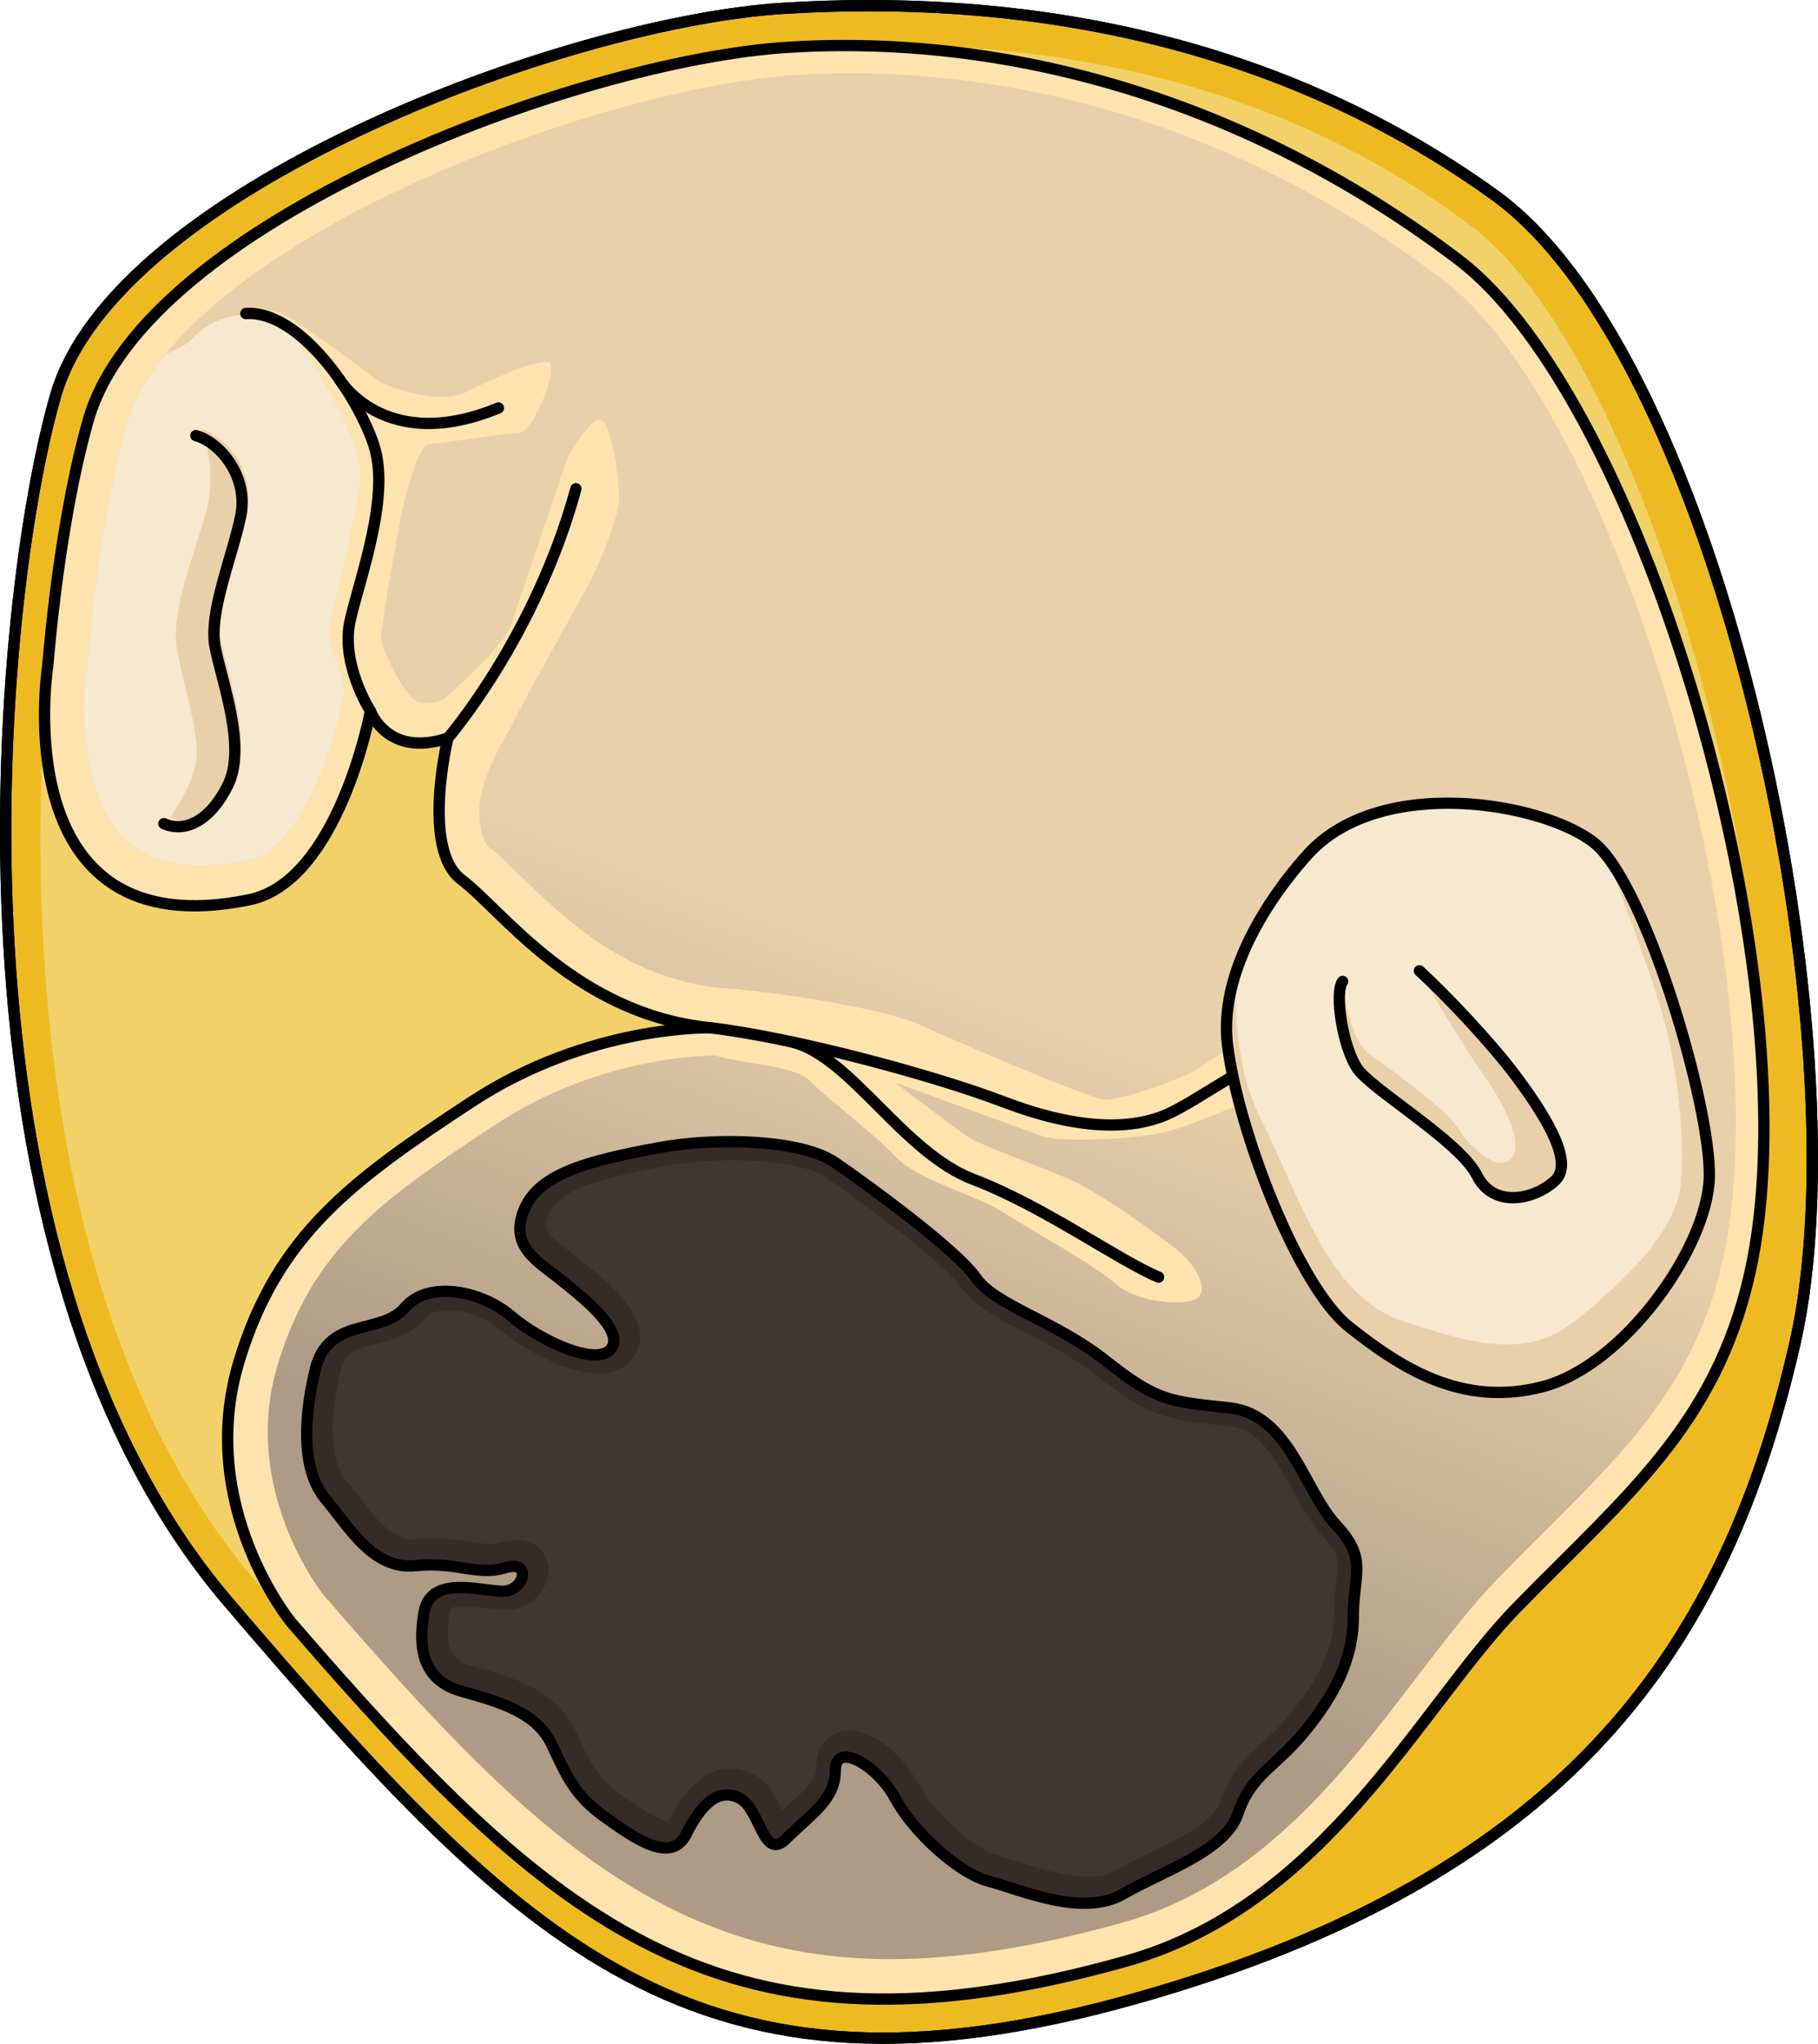 <?xml version="1.0" encoding="utf-8"?>
<!-- Generator: Adobe Illustrator 26.5.0, SVG Export Plug-In . SVG Version: 6.00 Build 0)  -->
<svg version="1.1" id="Camada_1" xmlns="http://www.w3.org/2000/svg" xmlns:xlink="http://www.w3.org/1999/xlink" x="0px" y="0px"
	 width="161.02px" height="180.971px" viewBox="0 0 161.02 180.971" enable-background="new 0 0 161.02 180.971"
	 xml:space="preserve">
<g>
	<path fill="#EDBB21" stroke="#000000" stroke-linecap="round" stroke-linejoin="round" stroke-miterlimit="10" d="M69.458,0.732
		C49.985,1.925,10.173,16.864,4.93,35.013c-5.243,18.148-10.889,76.223,15.325,106.874s41.54,45.976,80.256,35.087
		c38.717-10.889,52.429-31.457,58.478-58.075c6.049-26.618-6.453-87.112-26.618-101.631C112.207,2.749,89.219-0.478,69.458,0.732z"
		/>
	<path fill="none" stroke="#000000" stroke-linecap="round" stroke-linejoin="round" stroke-miterlimit="10" d="M69.458,0.732
		C49.985,1.925,10.173,16.864,4.93,35.013c-5.243,18.148-10.889,76.223,15.325,106.874s41.54,45.976,80.256,35.087
		c38.717-10.889,52.429-31.457,58.478-58.075c6.049-26.618-6.453-87.112-26.618-101.631C112.207,2.749,89.219-0.478,69.458,0.732z"
		/>
	<path fill="#F3D169" d="M69.882,4.182C51.158,5.329,12.876,19.694,7.835,37.145c-5.041,17.451-10.47,73.294,14.736,102.766
		c25.207,29.473,39.943,44.209,77.172,33.738c17.728-4.986,26.021-22.529,34.646-31.359c9.486-9.713,17.521-16.034,20.568-29.441
		c5.817-25.595-8.066-80.256-24.578-92.767C111.335,5.653,88.884,3.019,69.882,4.182z"/>
	<g>
		<path fill="#FFE3AE" d="M25.806,143.675c23.298,26.944,38.329,39.99,73.937,29.975c17.728-4.986,26.021-22.529,34.646-31.359
			c9.486-9.713,17.521-16.034,20.568-29.441c5.817-25.595-9.278-77.348-25.79-89.859C110.123,8.561,88.884,3.019,69.882,4.182
			C51.158,5.329,12.876,19.694,7.835,37.145C6.442,41.967,5.019,49.721,4.221,59.04c0,0-3.928,25.106,17.849,20.631
			c7.938-1.631,10.739-16.706,10.739-16.706s1.492,4.176,6.861,2.386c0,0-2.387,9.845,1.193,12.529
			c3.58,2.685,10.143,11.933,22.076,13.126c0,0-10.739-0.298-21.181,6.563c-10.441,6.861-17.177,11.703-20.584,22.97
			C17.298,133.368,25.806,143.675,25.806,143.675z"/>
		<linearGradient id="SVGID_1_" gradientUnits="userSpaceOnUse" x1="59.338" y1="134.798" x2="78.535" y2="83.943">
			<stop  offset="0" style="stop-color:#AD9B86"/>
			<stop  offset="0.999" style="stop-color:#E8D0AA"/>
		</linearGradient>
		<path fill="url(#SVGID_1_)" d="M148.093,63.305c-5.279-18.286-13.02-33.024-20.198-38.464
			c-20.016-15.166-39.624-18.35-52.55-18.35c-1.58,0-3.175,0.049-4.739,0.145c-9.401,0.576-23.489,4.629-35.058,10.086
			c-13.47,6.354-22.323,13.904-24.291,20.716C9.739,42.694,8.46,50.464,7.751,58.755L7.742,58.86l-0.017,0.104
			c-0.424,2.708-0.742,10.648,2.819,14.81c1.665,1.946,4.026,2.892,7.221,2.892c1.288,0,2.715-0.159,4.242-0.473
			c4.843-0.995,7.755-10.92,8.394-14.315c0.529-2.241-1.632-4.295-1.2-6.456c0.432-2.161,3.134-12.103,2.701-14.481
			c-0.432-2.377-4.106-8.969-5.187-10.374c-1.081-1.405-3.674-2.81-2.594-3.026c1.081-0.216,8.321,5.403,9.186,6.052
			c0.865,0.648,5.619,2.377,8.105,1.081c2.485-1.297,6.051-2.81,7.132-2.594c1.081,0.216-1.297,6.268-2.594,6.268
			c-1.297,0-7.24,0.973-7.997,0.973c-0.756,0-1.837,3.782-2.269,5.619c-0.432,1.837-1.945,10.59-1.945,11.455
			c0,0.865,1.566,4.151,2.404,4.939c0.149,0.14,0.211,0.255,0.216,0.35c0.234,0.29,0.642,0.575,1.358,0.575
			c0.443,0,0.963-0.099,1.544-0.292c1.502-1.358,5.392-4.924,5.933-6.437c0.54-1.513,4.755-14.156,4.971-14.697
			c0.216-0.54,2.593-4.971,3.458-3.242c0.864,1.729,1.297,5.727,1.189,6.916c-0.108,1.189-1.297,4.647-2.81,7.456
			c-1.513,2.81-6.268,11.239-6.592,12.103c-0.234,0.625-2.65,4.087-2.981,7.362c0.007,0.979,0.092,1.826,0.249,2.459
			c0.129,0.366,0.29,0.723,0.525,1.054c0.928,0.696,1.915,1.655,3.059,2.766c3.666,3.562,9.207,8.944,17.517,9.775
			c3.352,0.143,14.158,1.656,17.725,3.277c3.566,1.621,14.697,6.376,16.209,6.592c1.513,0.216,7.781-2.161,8.537-2.81
			c0.756-0.648,6.592-4.106,8.645-4.539c2.053-0.432,3.674,3.458,0.973,4.971c-2.702,1.513-10.05,4.539-12.319,5.187
			c-2.269,0.648-9.401,1.081-11.239,0.432c-1.837-0.649-13.076-4.755-13.076-4.755s5.187,3.89,6.376,4.755
			c1.189,0.864,7.564,3.026,9.942,4.215c2.377,1.189,8.321,5.403,9.293,6.376c0.973,0.973,2.161,2.81,1.297,3.674
			c-0.865,0.865-5.403,0.54-7.349-1.189c-1.945-1.729-7.348-4.647-9.834-6.268c-2.485-1.621-7.564-2.81-9.618-4.971
			s-6.268-5.295-7.564-6.7c-1.297-1.405-6.588-1.609-8.373-2.263l-0.125-0.001c-1.033,0-10.353,0.171-19.333,6.072
			c-10.29,6.763-16.263,11.087-19.359,21.331c-3.347,11.068,4.003,20.272,4.027,20.305c16.869,19.51,29.478,32.298,50.227,32.3
			c0.002,0,0.003,0,0.004,0c6.102,0,12.848-1.063,20.624-3.251c12.003-3.376,19.443-13.112,26.008-21.704
			c2.5-3.271,4.861-6.361,7.305-8.863c1.33-1.362,2.632-2.657,3.896-3.915c7.522-7.487,13.464-13.401,15.894-24.095
			C155.147,100.315,153.43,81.792,148.093,63.305z M21.852,45.205c-0.755,3.587-2.832,8.496-2.266,11.517
			c0.566,3.021,2.832,8.874,1.133,12.272c-1.699,3.398-3.965,4.154-5.664,3.398c0,0,2.476-3.248,2.368-5.949
			c-0.108-2.702-1.081-5.403-1.729-8.861c-0.649-3.458,1.621-8.645,2.594-12.427c0.973-3.782-0.4-7.124-0.4-7.124
			C19.964,38.597,22.607,41.618,21.852,45.205z"/>
		<path fill="#F7E8D0" d="M17.765,76.664c1.288,0,2.715-0.159,4.242-0.473c4.843-0.995,7.755-10.92,8.393-14.315
			c0.53-2.242-1.632-4.295-1.199-6.456c0.432-2.161,3.134-12.103,2.701-14.481c-0.432-2.377-4.106-8.969-5.187-10.374
			c-0.47-0.611-1.227-1.223-1.843-1.736c-4.01-2.209-6.959,0.16-7.844,1.155c-0.548,0.617-1.429,0.939-2.352,1.375
			c-1.679,2.057-2.849,4.099-3.42,6.078C9.739,42.694,8.46,50.464,7.75,58.755L7.742,58.86l-0.017,0.104
			c-0.424,2.708-0.742,10.647,2.819,14.809C12.209,75.719,14.571,76.664,17.765,76.664z"/>
		<path fill="#E8D0AA" d="M15.693,57.582c-0.648-3.458,1.621-8.645,2.593-12.427c0.973-3.782-0.4-7.124-0.4-7.124
			c2.077,0.566,4.72,3.587,3.965,7.174c-0.755,3.587-2.832,8.496-2.266,11.517c0.566,3.021,2.832,8.873,1.133,12.272
			c-1.699,3.398-3.965,4.154-5.664,3.398c0,0,2.476-3.247,2.367-5.949C17.314,63.741,16.342,61.04,15.693,57.582z"/>
		<path fill="none" stroke="#000000" stroke-linecap="round" stroke-linejoin="round" stroke-miterlimit="10" d="M25.806,143.675
			c23.298,26.944,38.329,39.99,73.937,29.975c17.728-4.986,26.021-22.529,34.646-31.359c9.486-9.713,17.521-16.034,20.568-29.441
			c5.817-25.595-9.278-77.348-25.79-89.859C110.123,8.561,88.884,3.019,69.882,4.182C51.158,5.329,12.876,19.694,7.835,37.145
			C6.442,41.967,5.019,49.721,4.221,59.04c0,0-3.928,25.106,17.849,20.631c7.938-1.631,10.739-16.706,10.739-16.706
			s1.492,4.176,6.861,2.386c0,0-2.387,9.845,1.193,12.529c3.58,2.685,10.143,11.933,22.076,13.126c0,0-10.739-0.298-21.181,6.563
			c-10.441,6.861-17.177,11.703-20.584,22.97C17.298,133.368,25.806,143.675,25.806,143.675z"/>
		<path fill="none" stroke="#000000" stroke-linecap="round" stroke-linejoin="round" stroke-miterlimit="10" d="M62.94,91.006
			c7.458,0.895,19.689,4.176,25.954,6.563c6.265,2.387,11.336,2.685,14.916,0.895c3.58-1.79,8.651-5.966,14.618-6.861"/>
		<path fill="none" stroke="#000000" stroke-linecap="round" stroke-linejoin="round" stroke-miterlimit="10" d="M39.671,65.351
			c0,0,7.756-8.949,11.336-22.075"/>
		<path fill="none" stroke="#000000" stroke-linecap="round" stroke-linejoin="round" stroke-miterlimit="10" d="M32.81,62.965
			c0,0-2.685-4.176-1.79-8.055c0.895-3.878,3.58-11.038,2.088-15.513c-1.492-4.475-6.563-11.933-11.336-11.634"/>
		<path fill="none" stroke="#000000" stroke-linecap="round" stroke-linejoin="round" stroke-miterlimit="10" d="M30.032,33.545
			c0,0,3.971,6.766,14.114,2.581"/>
		<path fill="none" stroke="#000000" stroke-linecap="round" stroke-linejoin="round" stroke-miterlimit="10" d="M70.089,92.25
			c5.213,1.211,9.855,9.794,16.12,12.181c6.265,2.386,12.828,7.16,16.408,8.651"/>
		<path fill="#F7E8D0" d="M115.899,75.576c-1.775,1.931-8.118,9.44-7.174,16.992c0.944,7.552,6.23,21.334,10.761,24.921
			c4.531,3.587,10.006,7.174,17.181,5.286c7.174-1.888,14.537-12.272,14.726-18.502c0.189-6.23-5.664-26.054-10.195-29.641
			C136.667,71.045,122.319,68.59,115.899,75.576z"/>
		<path fill="#E8D0AA" d="M136.667,122.775c7.174-1.888,14.537-12.272,14.726-18.502c0.173-5.716-4.739-22.865-9.05-28.429
			c1.666,4.446,3.656,9.881,4.563,12.827c1.705,5.542,2.273,11.51,1.989,15.915c-0.284,4.405-5.115,8.952-9.378,12.362
			c-4.263,3.41-8.952,2.131-15.347,0c-6.395-2.132-8.81-10.373-12.647-18.189c-1.827-3.722-2.203-8.506-2.096-12.498
			c-0.639,2.015-0.972,4.155-0.703,6.305c0.944,7.552,6.23,21.335,10.761,24.922C124.018,121.076,129.493,124.663,136.667,122.775z"
			/>
		<path fill="#E8D0AA" d="M125.717,85.96c2.266,2.077,6.23,6.23,8.496,9.251c2.266,3.021,5.286,7.552,3.587,9.251
			c-1.699,1.699-5.475,2.643-6.986-0.378c-1.51-3.021-9.251-7.552-10.573-9.44c-1.322-1.888-2.077-6.797-1.322-7.741
			c0,0,0.42,5.178,2.551,6.599c2.132,1.421,6.821,4.973,7.673,6.394c0.853,1.421,3.268,3.837,4.547,2.842
			c1.279-0.995,0.142-4.121-2.273-7.531C129.003,91.798,125.717,85.96,125.717,85.96z"/>
		<path fill="none" stroke="#000000" stroke-linecap="round" stroke-linejoin="round" stroke-miterlimit="10" d="M17.347,38.571
			c2.077,0.566,4.72,3.587,3.965,7.174s-2.832,8.496-2.266,11.517c0.566,3.021,2.832,8.874,1.133,12.272
			c-1.699,3.398-3.965,4.154-5.664,3.398"/>
		<path fill="none" stroke="#000000" stroke-linecap="round" stroke-linejoin="round" stroke-miterlimit="10" d="M125.717,85.96
			c2.266,2.077,6.23,6.23,8.496,9.251c2.266,3.021,5.286,7.552,3.587,9.251c-1.699,1.699-5.475,2.643-6.986-0.378
			c-1.51-3.021-9.251-7.552-10.573-9.44c-1.322-1.888-2.077-6.797-1.322-7.741"/>
		<path fill="none" stroke="#000000" stroke-linecap="round" stroke-linejoin="round" stroke-miterlimit="10" d="M115.899,75.576
			c-1.775,1.931-8.118,9.44-7.174,16.992c0.944,7.552,6.23,21.334,10.761,24.921c4.531,3.587,10.006,7.174,17.181,5.286
			c7.174-1.888,14.537-12.272,14.726-18.502c0.189-6.23-5.664-26.054-10.195-29.641C136.667,71.045,122.319,68.59,115.899,75.576z"
			/>
		<path fill="#352D25" d="M58.316,101.63c-6.152,1.139-10.573,2.266-11.894,5.475c-1.321,3.209,1.133,4.531,3.021,6.041
			s5.853,4.531,4.72,6.23c-1.133,1.699-6.23-0.566-8.873-2.832c-2.643-2.266-7.363-3.21-9.44-0.755
			c-2.077,2.454-6.797,0.755-7.929,5.475c-1.133,4.72-1.133,9.062,0.944,11.517c2.077,2.454,4.154,6.23,7.929,5.853
			c3.776-0.378,5.475,0.944,7.93,0.189c2.454-0.755,1.699,2.077-0.189,2.077c-1.888,0-6.419-1.51-6.986,1.888
			c-0.566,3.398,0,6.042,3.398,6.986c3.398,0.944,6.608,1.888,7.929,4.72c1.322,2.832,2.077,4.531,4.72,6.419
			s5.853,4.154,7.174,1.51c1.322-2.643,2.832-4.154,4.72-3.21s2.077,5.664,4.154,3.587c2.077-2.077,4.342-3.398,4.342-6.042
			c0-2.643,3.776-0.378,5.286,2.454c1.51,2.832,5.475,6.608,8.307,7.363c2.832,0.755,8.307,3.21,11.894,1.133
			c3.587-2.077,9.062-3.776,10.195-7.174c1.133-3.398,3.21-3.965,5.853-7.174c2.643-3.21,4.342-6.419,4.342-10.195
			s1.322-5.098-1.51-8.118c-2.832-3.021-4.154-9.818-9.44-10.384s-6.419-0.566-10.95-4.154c-4.531-3.587-9.818-4.909-11.517-7.363
			c-1.699-2.454-9.44-8.118-12.461-10.195C70.965,100.875,63.414,100.686,58.316,101.63z"/>
		<path fill="#3F3730" d="M96.359,166.18c-1.992,0-4.28-0.732-6.119-1.321c-0.684-0.22-1.306-0.417-1.839-0.559
			c-2.072-0.553-5.699-3.828-7.057-6.372c-1.229-2.303-3.857-4.686-6.13-4.686c-1.406,0-2.921,0.993-2.921,3.173
			c0,1.133-0.803,1.91-2.34,3.3c-0.216,0.195-0.434,0.394-0.655,0.597c-0.002-0.004-0.004-0.008-0.006-0.012
			c-0.547-1.128-1.228-2.532-2.601-3.22c-0.655-0.327-1.328-0.493-2.002-0.493c-3.103,0-4.833,3.461-5.401,4.598
			c-0.021,0.041-0.038,0.071-0.052,0.094c-0.979-0.059-2.972-1.48-4.172-2.338c-2.16-1.543-2.771-2.853-3.987-5.461l-0.082-0.176
			c-1.739-3.729-5.707-4.829-9.207-5.801c-1.385-0.385-2.576-1.036-1.961-4.73c0.052-0.309,0.092-0.552,1.279-0.552
			c0.63,0,1.326,0.091,1.999,0.178c0.622,0.081,1.209,0.157,1.734,0.157c2.205,0,3.742-1.852,3.742-3.513
			c0-0.757-0.293-1.448-0.825-1.948c-0.361-0.34-1.001-0.744-1.991-0.744c-0.412,0-0.857,0.073-1.324,0.217
			c-0.331,0.102-0.655,0.148-1.021,0.148c-0.498,0-1.053-0.087-1.696-0.189c-0.912-0.144-1.946-0.307-3.253-0.307
			c-0.516,0-1.045,0.026-1.571,0.079c-0.109,0.011-0.217,0.017-0.321,0.017c-1.717,0-2.993-1.482-4.745-3.744
			c-0.385-0.497-0.762-0.982-1.138-1.427c-1.44-1.702-1.628-5.168-0.526-9.758c0.388-1.612,1.196-1.881,3.15-2.384
			c1.393-0.359,3.126-0.806,4.361-2.267c0.517-0.611,1.411-0.74,2.069-0.74c1.516,0,3.341,0.692,4.543,1.723
			c2.209,1.894,6.02,3.906,8.729,3.906c1.845-0.001,2.74-0.931,3.109-1.484c2.097-3.144-2.248-6.603-4.845-8.67l-0.29-0.23
			c-0.229-0.184-0.467-0.365-0.706-0.548c-1.998-1.522-2.223-1.938-1.714-3.171c0.965-2.345,5.284-3.321,10.408-4.271
			c1.778-0.329,3.896-0.511,5.962-0.511c3.706,0,6.853,0.58,8.212,1.515c4.195,2.883,10.681,7.854,11.948,9.685
			c1.184,1.71,3.32,2.812,5.794,4.087c1.943,1.002,4.145,2.137,6.127,3.706c4.625,3.662,6.183,3.959,11.406,4.514l0.572,0.061
			c2.346,0.252,3.668,2.355,5.416,5.537c0.826,1.502,1.68,3.056,2.777,4.227c1.437,1.532,1.373,2.087,1.163,3.926
			c-0.086,0.755-0.193,1.693-0.193,2.824c0,2.908-1.198,5.66-3.887,8.924c-0.875,1.062-1.679,1.804-2.456,2.52
			c-1.475,1.359-2.867,2.643-3.75,5.292c-0.579,1.739-3.555,3.188-6.18,4.468c-1.056,0.514-2.147,1.046-3.12,1.609
			C98.143,166.001,97.352,166.18,96.359,166.18L96.359,166.18z"/>
		<path fill="none" stroke="#000000" stroke-linecap="round" stroke-linejoin="round" stroke-miterlimit="10" d="M58.316,101.63
			c-6.152,1.139-10.573,2.266-11.894,5.475c-1.321,3.209,1.133,4.531,3.021,6.041s5.853,4.531,4.72,6.23
			c-1.133,1.699-6.23-0.566-8.873-2.832c-2.643-2.266-7.363-3.21-9.44-0.755c-2.077,2.454-6.797,0.755-7.929,5.475
			c-1.133,4.72-1.133,9.062,0.944,11.517c2.077,2.454,4.154,6.23,7.929,5.853c3.776-0.378,5.475,0.944,7.93,0.189
			c2.454-0.755,1.699,2.077-0.189,2.077c-1.888,0-6.419-1.51-6.986,1.888c-0.566,3.398,0,6.042,3.398,6.986
			c3.398,0.944,6.608,1.888,7.929,4.72c1.322,2.832,2.077,4.531,4.72,6.419s5.853,4.154,7.174,1.51
			c1.322-2.643,2.832-4.154,4.72-3.21s2.077,5.664,4.154,3.587c2.077-2.077,4.342-3.398,4.342-6.042
			c0-2.643,3.776-0.378,5.286,2.454c1.51,2.832,5.475,6.608,8.307,7.363c2.832,0.755,8.307,3.21,11.894,1.133
			c3.587-2.077,9.062-3.776,10.195-7.174c1.133-3.398,3.21-3.965,5.853-7.174c2.643-3.21,4.342-6.419,4.342-10.195
			s1.322-5.098-1.51-8.118c-2.832-3.021-4.154-9.818-9.44-10.384s-6.419-0.566-10.95-4.154c-4.531-3.587-9.818-4.909-11.517-7.363
			c-1.699-2.454-9.44-8.118-12.461-10.195C70.965,100.875,63.414,100.686,58.316,101.63z"/>
	</g>
</g>
</svg>
